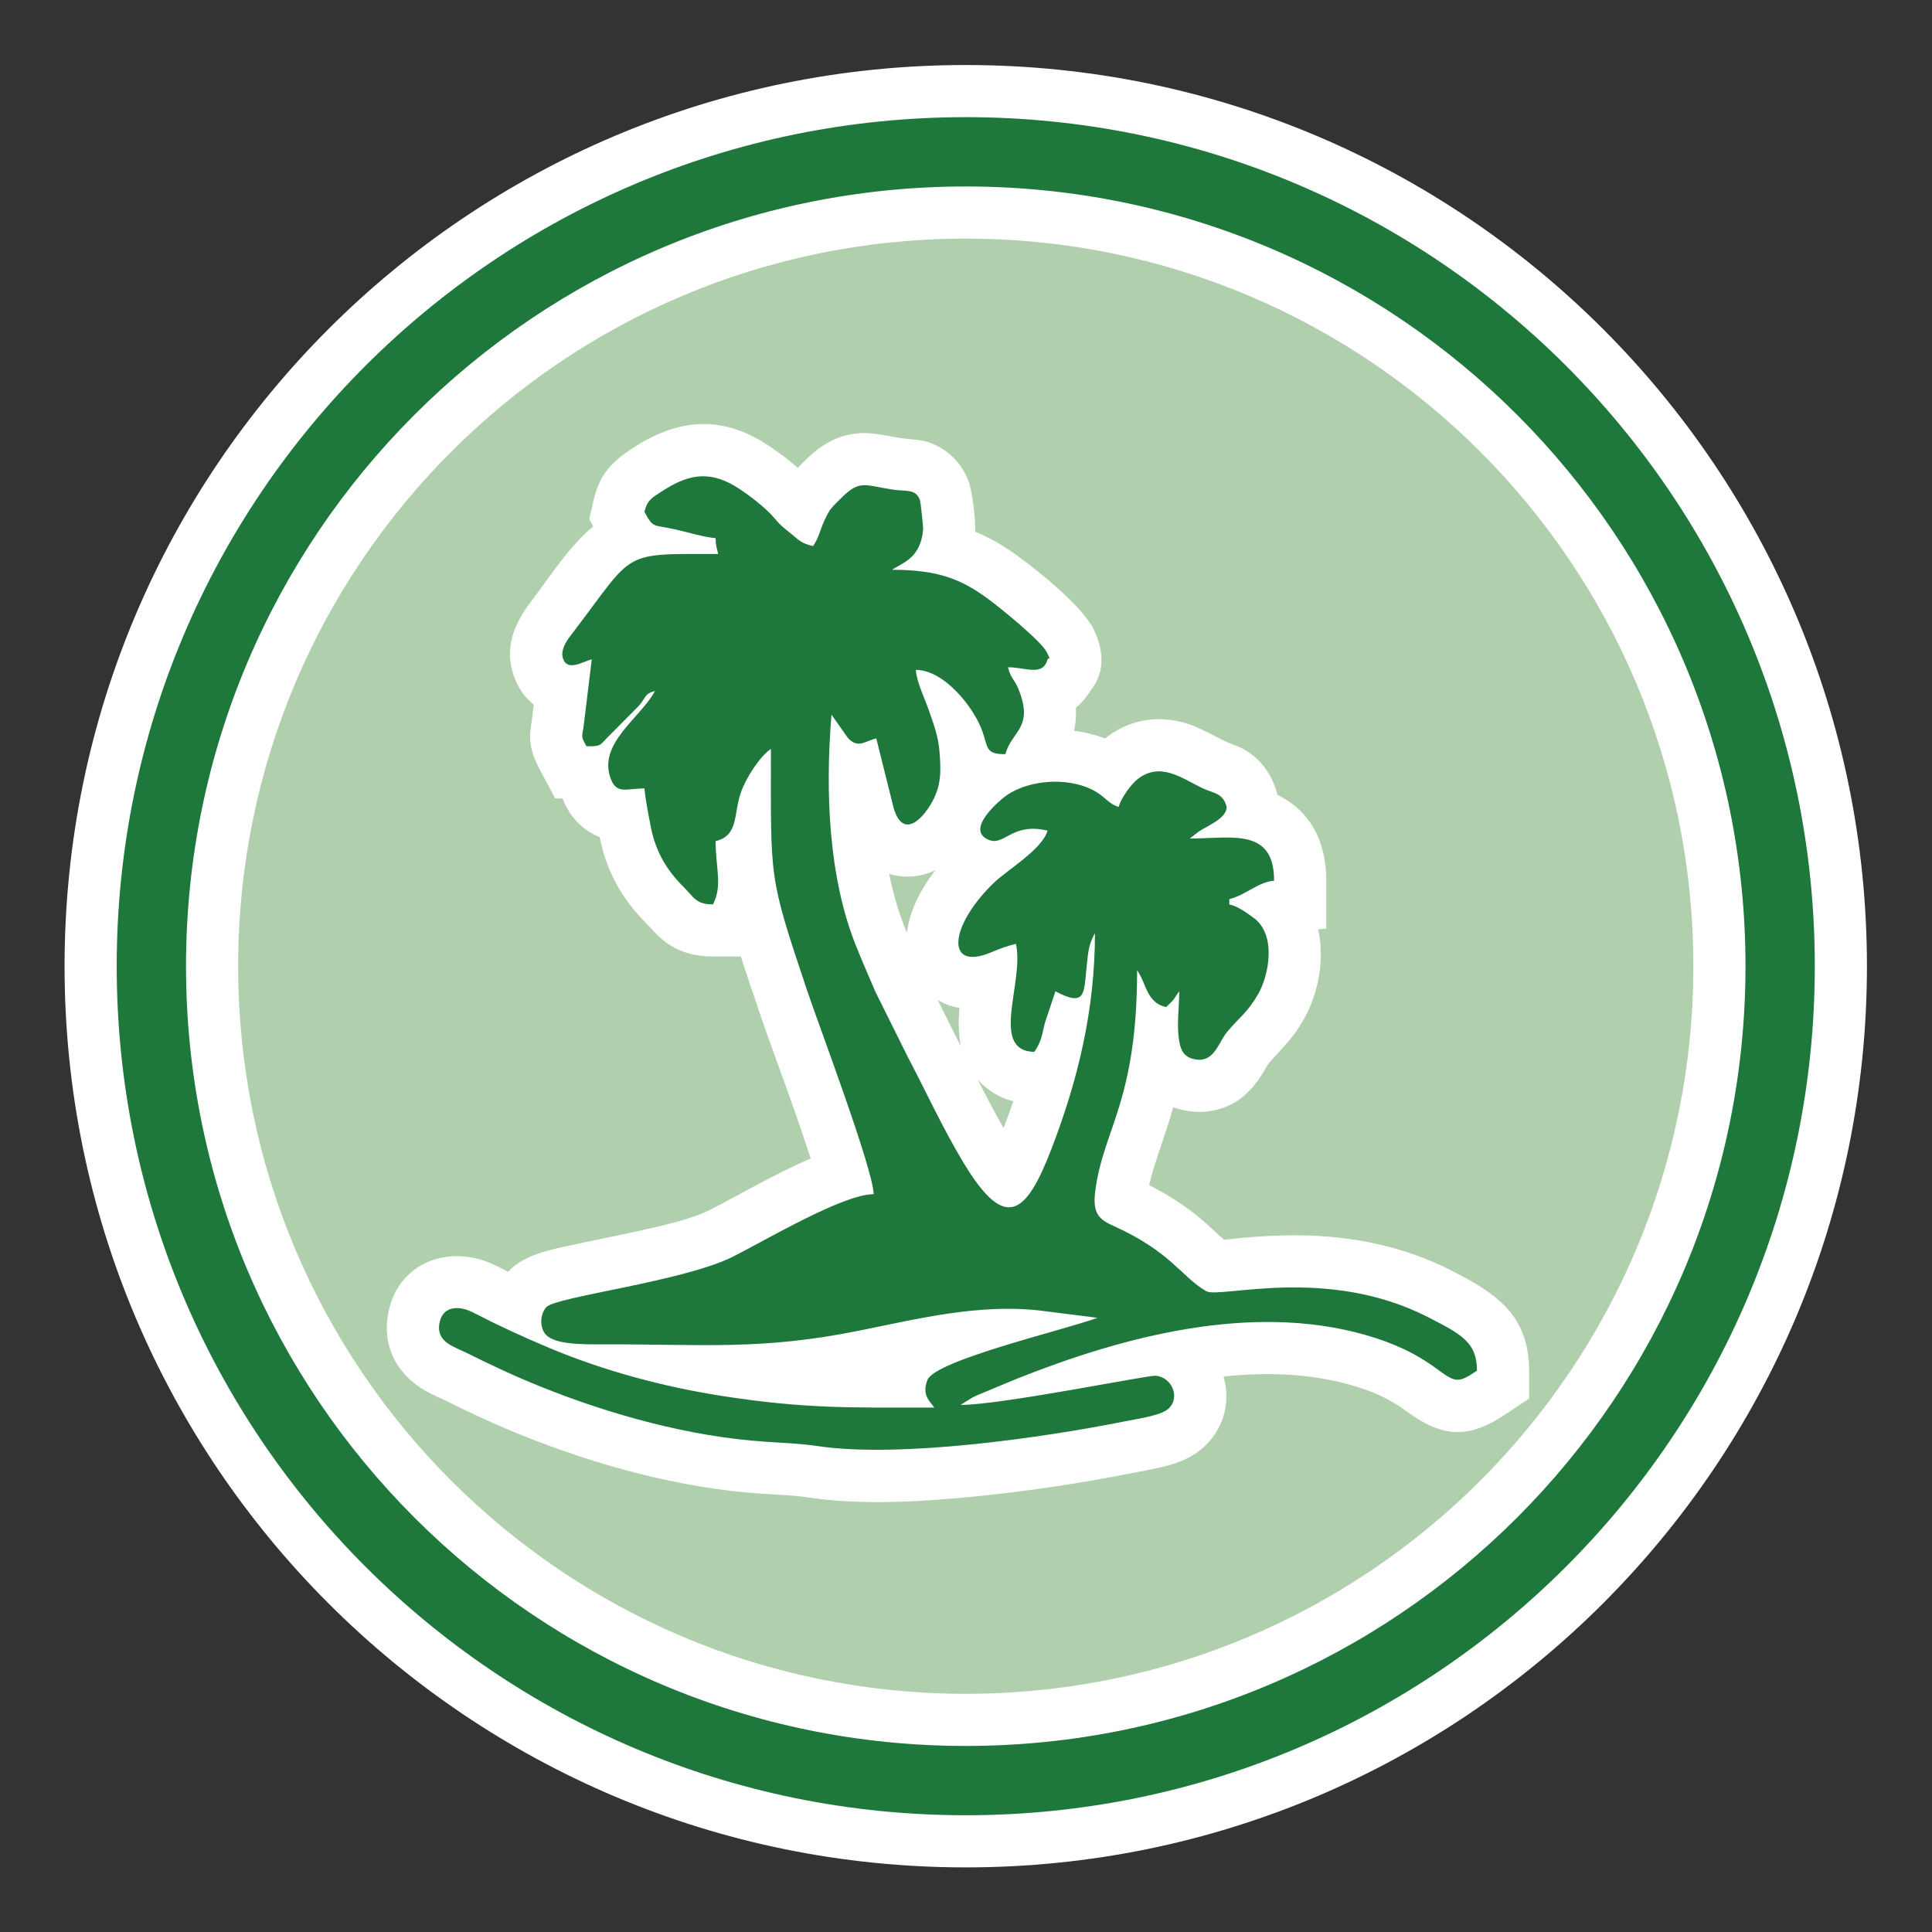 <?xml version="1.0" encoding="UTF-8" standalone="no"?>
<!-- Created with Inkscape (http://www.inkscape.org/) -->

<svg
   version="1.1"
   id="svg1667"
   width="140"
   height="140"
   viewBox="0 0 140 140"
   sodipodi:docname="urlaub_g.svg"
   inkscape:version="1.2.2 (732a01da63, 2022-12-09)"
   xmlns:inkscape="http://www.inkscape.org/namespaces/inkscape"
   xmlns:sodipodi="http://sodipodi.sourceforge.net/DTD/sodipodi-0.dtd"
   xmlns="http://www.w3.org/2000/svg"
   xmlns:svg="http://www.w3.org/2000/svg">
  <rect x="0" y="0" width="140" height="140" fill="#333333" stroke="none"/>
  <defs
     id="defs1671" />
  <sodipodi:namedview
     id="namedview1669"
     pagecolor="#ffffff"
     bordercolor="#000000"
     borderopacity="0.25"
     inkscape:showpageshadow="2"
     inkscape:pageopacity="0.0"
     inkscape:pagecheckerboard="0"
     inkscape:deskcolor="#d1d1d1"
     showgrid="false"
     inkscape:zoom="7.780303"
     inkscape:cx="66"
     inkscape:cy="65.935735"
     inkscape:window-width="5120"
     inkscape:window-height="2054"
     inkscape:window-x="-11"
     inkscape:window-y="-11"
     inkscape:window-maximized="1"
     inkscape:current-layer="g1675">
    <inkscape:page
       x="0"
       y="0"
       id="page1673"
       width="140"
       height="140" />
  </sodipodi:namedview>
  <g
     id="g1675"
     inkscape:groupmode="layer"
     inkscape:label="Page 1"
     transform="matrix(1.333,0,0,-1.333,0,132)">
    <g
       id="g1677"
       transform="matrix(0.1,0,0,0.1,2.831,-3.23)">
      <path
         d="m 496.691,921.18 c 234.098,0 423.875,-189.778 423.875,-423.879 0,-234.098 -189.777,-423.875 -423.875,-423.875 -234.105,0 -423.878,189.777 -423.878,423.875 0,234.101 189.774,423.879 423.878,423.879"
         style="fill:#b0cfac;fill-opacity:1;fill-rule:evenodd;stroke:none"
         id="path1679" />
      <path
         d="m 496.691,987.203 c 270.555,0 489.895,-219.348 489.895,-489.902 C 986.586,226.75 767.242,7.406 496.691,7.406 226.137,7.406 6.789,226.746 6.789,497.301 c 0,270.558 219.344,489.902 489.902,489.902 z m 0,-94.367 c -218.457,0 -395.535,-177.078 -395.535,-395.535 0,-218.453 177.078,-395.528 395.535,-395.528 218.45,0 395.528,177.079 395.528,395.528 0,218.457 -177.074,395.535 -395.528,395.535"
         style="fill:#ffffff;fill-opacity:1;fill-rule:evenodd;stroke:none"
         id="path1681" />
      <path
         d="m 496.691,958.855 c 254.907,0 461.551,-206.64 461.551,-461.554 0,-254.906 -206.644,-461.551 -461.551,-461.551 -254.914,0 -461.554,206.645 -461.554,461.551 0,254.914 206.64,461.554 461.554,461.554 z m 0,-37.675 c 234.098,0 423.875,-189.778 423.875,-423.879 0,-234.098 -189.777,-423.875 -423.875,-423.875 -234.105,0 -423.878,189.777 -423.878,423.875 0,234.101 189.774,423.879 423.878,423.879"
         style="fill:#1f783b;fill-opacity:1;fill-rule:evenodd;stroke:none"
         id="path1683" />
      <path
         d="m 277.449,588.504 h -3.996 l -7.984,15.082 c -5.528,10.434 -6.688,16.305 -4.637,27.648 l 1.008,8.278 c -4.633,3.636 -8.375,8.75 -10.742,15.386 -5.543,15.54 0.199,28.786 9.496,40.965 9.609,12.582 20.453,29.754 33.562,40.516 l -2.14,4.043 2.398,10.316 c 3.262,14.004 9.816,20.754 21.238,28.219 23.121,15.113 46.133,18.289 70.692,3.32 5.988,-3.652 12.984,-8.738 19.027,-14.074 0.863,0.906 1.793,1.856 2.805,2.879 7.547,7.633 15.504,13.512 26.351,15.426 9.981,1.758 17.434,-0.68 26.95,-2.117 8.543,-1.293 12.714,-0.207 21.429,-5.215 7.27,-4.176 12.504,-10.68 15.407,-18.504 1.921,-5.184 3.73,-20.18 3.531,-27.176 8.097,-3.332 16,-7.918 24.293,-14.066 11.574,-8.59 34.062,-26.735 40.086,-39 5.465,-11.125 6.418,-23.422 -1.758,-33.375 -2.074,-3.492 -4.711,-6.594 -7.895,-9.176 0.231,-4.227 -0.078,-8.422 -1.004,-12.59 5.805,-0.75 11.481,-2.133 16.813,-4.172 0.277,0.219 0.551,0.434 0.828,0.645 9.164,6.953 19.945,10.453 31.469,9.722 13.281,-0.847 21.304,-6.109 32.554,-11.664 4.961,-2.453 8.375,-2.797 13.665,-6.5 7.703,-5.394 12.621,-13.082 15.031,-22.105 l 0.203,-0.774 c 2.457,-1.168 4.894,-2.597 7.312,-4.339 13.938,-10.028 19.219,-25.692 19.219,-42.293 v -26.094 l -4.387,-0.363 c 3.598,-16.426 0.227,-34.93 -8.003,-49.243 -6.422,-11.16 -12.043,-15.566 -19.215,-24.035 -0.43,-0.636 -0.832,-1.394 -1.215,-2.058 -6.895,-12.067 -15.395,-21.004 -29.914,-23.411 -4.406,-0.73 -7.844,-0.66 -12.196,-0.042 -2.898,0.414 -5.66,1.101 -8.273,2.046 -3.133,-11.324 -7.121,-21.918 -10.621,-33.203 -0.945,-3.047 -1.773,-6.07 -2.441,-9.136 9.863,-5.004 19.093,-10.836 27.722,-17.969 4.418,-3.653 8.621,-8.004 12.977,-11.715 3.234,0.289 6.633,0.746 9.492,1.004 10.184,0.922 20.32,1.515 30.555,1.43 29.183,-0.235 57.527,-5.84 83.66,-19.204 24.191,-12.375 42.137,-24.148 42.137,-54.39 v -15.137 l -12.575,-8.418 c -20.765,-13.902 -34.668,-12.82 -54.461,1.762 -9.226,6.793 -18.785,10.859 -29.797,13.988 -22.078,6.274 -45.64,7.145 -69.277,4.617 3.836,-13.527 0.594,-28.968 -12.199,-39.586 -10.184,-8.449 -23.559,-10.101 -36.035,-12.593 -28.199,-5.637 -57.078,-10.004 -85.68,-12.895 -29.035,-2.934 -62.516,-5.051 -91.414,-0.699 -8.25,1.242 -17.043,1.508 -25.391,2.055 -44.199,2.878 -89.75,15.324 -130.722,31.804 -14.813,5.953 -29.055,12.641 -43.348,19.727 -2.098,1.043 -4.285,1.91 -6.398,2.98 -16.43,8.293 -26.129,23.403 -23.133,42.266 4.703,29.641 34.535,39.773 59.48,26.891 1.961,-1.012 3.926,-2.008 5.895,-2.993 0.152,0.164 0.308,0.328 0.461,0.489 8.508,8.855 22.613,11.531 34.219,14.046 12.355,2.68 24.769,5.063 37.113,7.833 11.207,2.515 27.64,6.089 37.84,11.222 14.539,7.32 35.16,19.59 54.855,27.965 -3.129,9.754 -6.476,19.457 -9.867,29.121 -6.395,18.246 -13.359,36.473 -19.465,54.793 -2.812,8.43 -5.824,17.117 -8.621,25.906 h -15.156 c -9.239,0 -17.742,2.114 -25.34,7.539 -4.652,3.317 -7.012,6.598 -10.809,10.383 -13.359,13.317 -21.746,28.391 -25.422,46.973 -0.378,0.152 -0.761,0.316 -1.156,0.488 -9.004,3.942 -15.316,11.199 -18.949,20.207 -0.047,0.117 -0.09,0.231 -0.137,0.344 z M 480.18,549.531 c -5.547,-2.672 -11.688,-4.015 -18.266,-3.386 -2.402,0.23 -4.684,0.687 -6.832,1.351 1.965,-9.973 4.66,-19.59 8.242,-28.547 0.457,-1.136 0.918,-2.269 1.383,-3.402 0.66,5.301 2.203,10.582 4.387,15.586 2.828,6.472 6.672,12.656 11.086,18.398 z m 1.261,-70.59 8.911,-17.91 c 1.253,-2.394 2.496,-4.801 3.726,-7.215 -1.465,6.711 -1.43,13.731 -0.801,20.797 -4.129,0.711 -8.121,2.114 -11.836,4.328 z m 21.821,-43.355 c 4.476,-8.871 9.039,-17.695 14.004,-26.27 1.851,4.844 3.601,9.696 5.246,14.555 -7.344,1.938 -13.996,5.781 -19.25,11.715"
         style="fill:#ffffff;fill-opacity:1;fill-rule:evenodd;stroke:none"
         id="path1685" />
      <path
         d="m 327.754,646.926 c -7.734,-14.617 -31.691,-28.766 -23.875,-48.172 3.242,-8.043 8.512,-4.82 18.144,-4.82 0.481,-5.762 2.18,-14.352 3.461,-20.883 2.629,-13.379 8.461,-23.332 17.641,-32.485 5.945,-5.921 6.832,-9.648 16.137,-9.648 5.336,10.09 1.433,20.051 1.433,34.375 12.578,2.93 9.696,14.742 13.723,26.379 2.809,8.109 10.449,19.793 16.352,23.746 0,-71.867 -1.383,-68.188 19.156,-129.789 6.426,-19.266 36.39,-98.359 36.699,-112.25 -16.645,0 -58.711,-25.027 -76.367,-33.914 -26.965,-13.57 -96.008,-21.731 -101.477,-27.426 -3.172,-3.297 -3.961,-10.031 -0.949,-14.293 4.414,-6.238 20.398,-6.027 31.277,-6 55.926,0.125 86.301,-3.344 140,7.512 31.719,6.418 64.598,14.57 97.532,10.898 l 31.617,-3.988 c -17.008,-6.391 -88.059,-22.984 -92.367,-33.754 -3.309,-8.266 1.332,-11.543 3.672,-15.039 -45.149,0 -69.325,-0.75 -114.172,6.125 -32.641,5.008 -65.543,13.848 -95.344,26.398 -14.82,6.239 -27.527,12.11 -41.067,19.102 -8.023,4.145 -16.929,3.621 -18.48,-6.145 -1.566,-9.875 8.09,-12.41 14.133,-15.406 13.902,-6.894 26.062,-12.683 41.328,-18.828 37.391,-15.035 80.668,-27.125 121.992,-29.816 8.117,-0.532 19.457,-1.059 27.77,-2.309 45.144,-6.801 123.636,4.633 167.316,13.359 6.899,1.379 19.305,3.141 23.484,6.61 7.141,5.926 2.43,17.508 -6.66,18.203 -4.468,0.34 -83.84,-15.863 -105.976,-15.863 l 6.152,3.875 c 3.391,1.726 4.484,2.07 7.961,3.492 5.035,2.058 10.969,4.676 16.168,6.75 58.113,23.187 127.672,41.586 189.684,23.965 15.019,-4.27 27.191,-9.836 38.859,-18.43 10.238,-7.539 11.484,-7.996 21.883,-1.031 0,15.324 -8.242,19.711 -26.703,29.152 -55.149,28.203 -113.164,9.875 -120.465,14.067 -13.617,7.82 -18.715,21.16 -50.5,35.523 -7.543,3.414 -11.356,6.508 -9.887,18.437 4.203,34.168 22.805,48.661 22.805,120.512 5.316,-7.656 5.019,-17.551 15.754,-20.054 l 3.617,3.546 c 0.633,0.782 1.129,1.618 1.769,2.528 l 1.774,2.519 c 0,-9.215 -1.863,-20.554 0.519,-29.554 1.157,-4.375 3.821,-6.817 8.434,-7.473 1.562,-0.219 1.941,-0.332 3.578,-0.059 7.289,1.207 9.223,9.957 13.645,15.203 6.921,8.207 10.906,10.29 16.765,20.473 5.754,10 10.258,32.402 -2.793,41.563 -3.691,2.593 -7.988,5.957 -12.937,7.109 v 2.867 c 8.715,2.028 15.566,9.293 24.344,10.024 0,29 -23.086,22.918 -45.829,22.918 l 4.852,3.742 c 4.648,3.207 15.199,7.086 15.199,13.441 -2.109,7.903 -7.058,7.137 -13.855,10.492 -10.957,5.411 -22.231,13.957 -34.348,4.77 -3.754,-2.848 -9.269,-10.59 -10.516,-15.262 -4.816,1.285 -7.328,5.203 -12.007,8.039 -13.852,8.403 -35.993,7.102 -48.778,-1.679 -3.703,-2.543 -23.062,-18.688 -9.941,-24.247 8.723,-3.687 12.367,9.586 32.058,4.997 -2.687,-10.055 -21.964,-21.457 -29.031,-28.254 -24.57,-23.649 -26.539,-48.203 -2.027,-38.086 4.91,2.031 8.656,3.543 13.871,4.758 4.762,-20.454 -14.664,-58.172 10.023,-58.719 3.817,5.695 3.946,8.32 5.727,15.758 l 5.734,17.179 c 16.914,-8.945 15.403,-0.929 17.055,14.453 0.75,6.996 1.047,10.684 3.895,16.161 0.097,0.195 0.332,0.609 0.531,0.894 0,-41.379 -9.125,-79.348 -23.512,-116.84 -13.953,-36.351 -25.184,-45.687 -48.035,-7.691 -11.16,18.558 -20.082,38.086 -30.129,57.226 l -17.609,35.387 c -3.879,9.086 -6.895,15.836 -10.633,25.172 -14.965,37.387 -16.77,83.934 -13.297,125.617 l 8.894,-12.625 c 5.532,-6.066 9.227,-1.715 15.45,-0.265 l 9.437,-37.825 c 5.321,-18.113 16.996,-4.847 21.848,5.11 4.031,8.273 3.805,15.226 3.195,24.117 -0.687,10.031 -3.129,15.539 -5.64,23.113 -2.305,6.934 -6.75,15.426 -7.36,22.723 15.442,0.004 31.789,-20.469 36.348,-33.832 3.051,-8.942 1.769,-11.996 12.351,-11.996 3.399,12.746 15.793,14.226 7.004,35.648 -2.203,5.367 -4.168,5.574 -5.574,11.613 9.59,0 18.953,-5.187 21.484,4.297 0.606,1.285 2.106,-1.218 -0.367,3.821 -2.957,6.019 -24.926,23.832 -31.531,28.73 -14.809,10.984 -27.398,16.141 -52.602,16.141 5.407,3.758 15.469,6.074 16.883,21.804 0.102,1.133 -1.285,14.825 -1.793,16.2 -2.273,6.129 -7.441,4.488 -14.5,5.554 -16.078,2.434 -18.144,5.668 -28.91,-5.215 -4.598,-4.648 -5.496,-5.027 -8.48,-11.566 -2.778,-6.094 -2.649,-8.633 -6.164,-13.887 -6.403,1.493 -7.457,3.032 -11.922,6.696 -5.34,4.375 -5.223,3.961 -9.578,9.043 -4.442,5.179 -14.055,12.652 -20.594,16.64 -15.582,9.492 -27.352,5.703 -40.43,-2.844 -5,-3.269 -7.66,-4.574 -9.137,-10.917 4.805,-9.075 4.743,-6.915 16.305,-9.469 6.879,-1.524 16.137,-4.332 22.367,-4.852 0.098,-4.363 0.645,-5.222 1.43,-8.594 -53.504,0 -44.836,2.02 -78.996,-42.734 -2.027,-2.656 -7.27,-8.812 -5.332,-14.246 2.539,-7.121 10.953,-1.383 15.582,-0.305 l -4.516,-37.187 c -1.093,-5.696 -0.937,-5.184 1.653,-10.074 7.886,0 7.058,0.308 11.172,4.578 l 17.128,17.25 c 4.286,4.718 2.891,6.629 8.938,8.246"
         style="fill:#1f783b;fill-opacity:1;fill-rule:evenodd;stroke:none"
         id="path1687" />
    </g>
  </g>
</svg>
